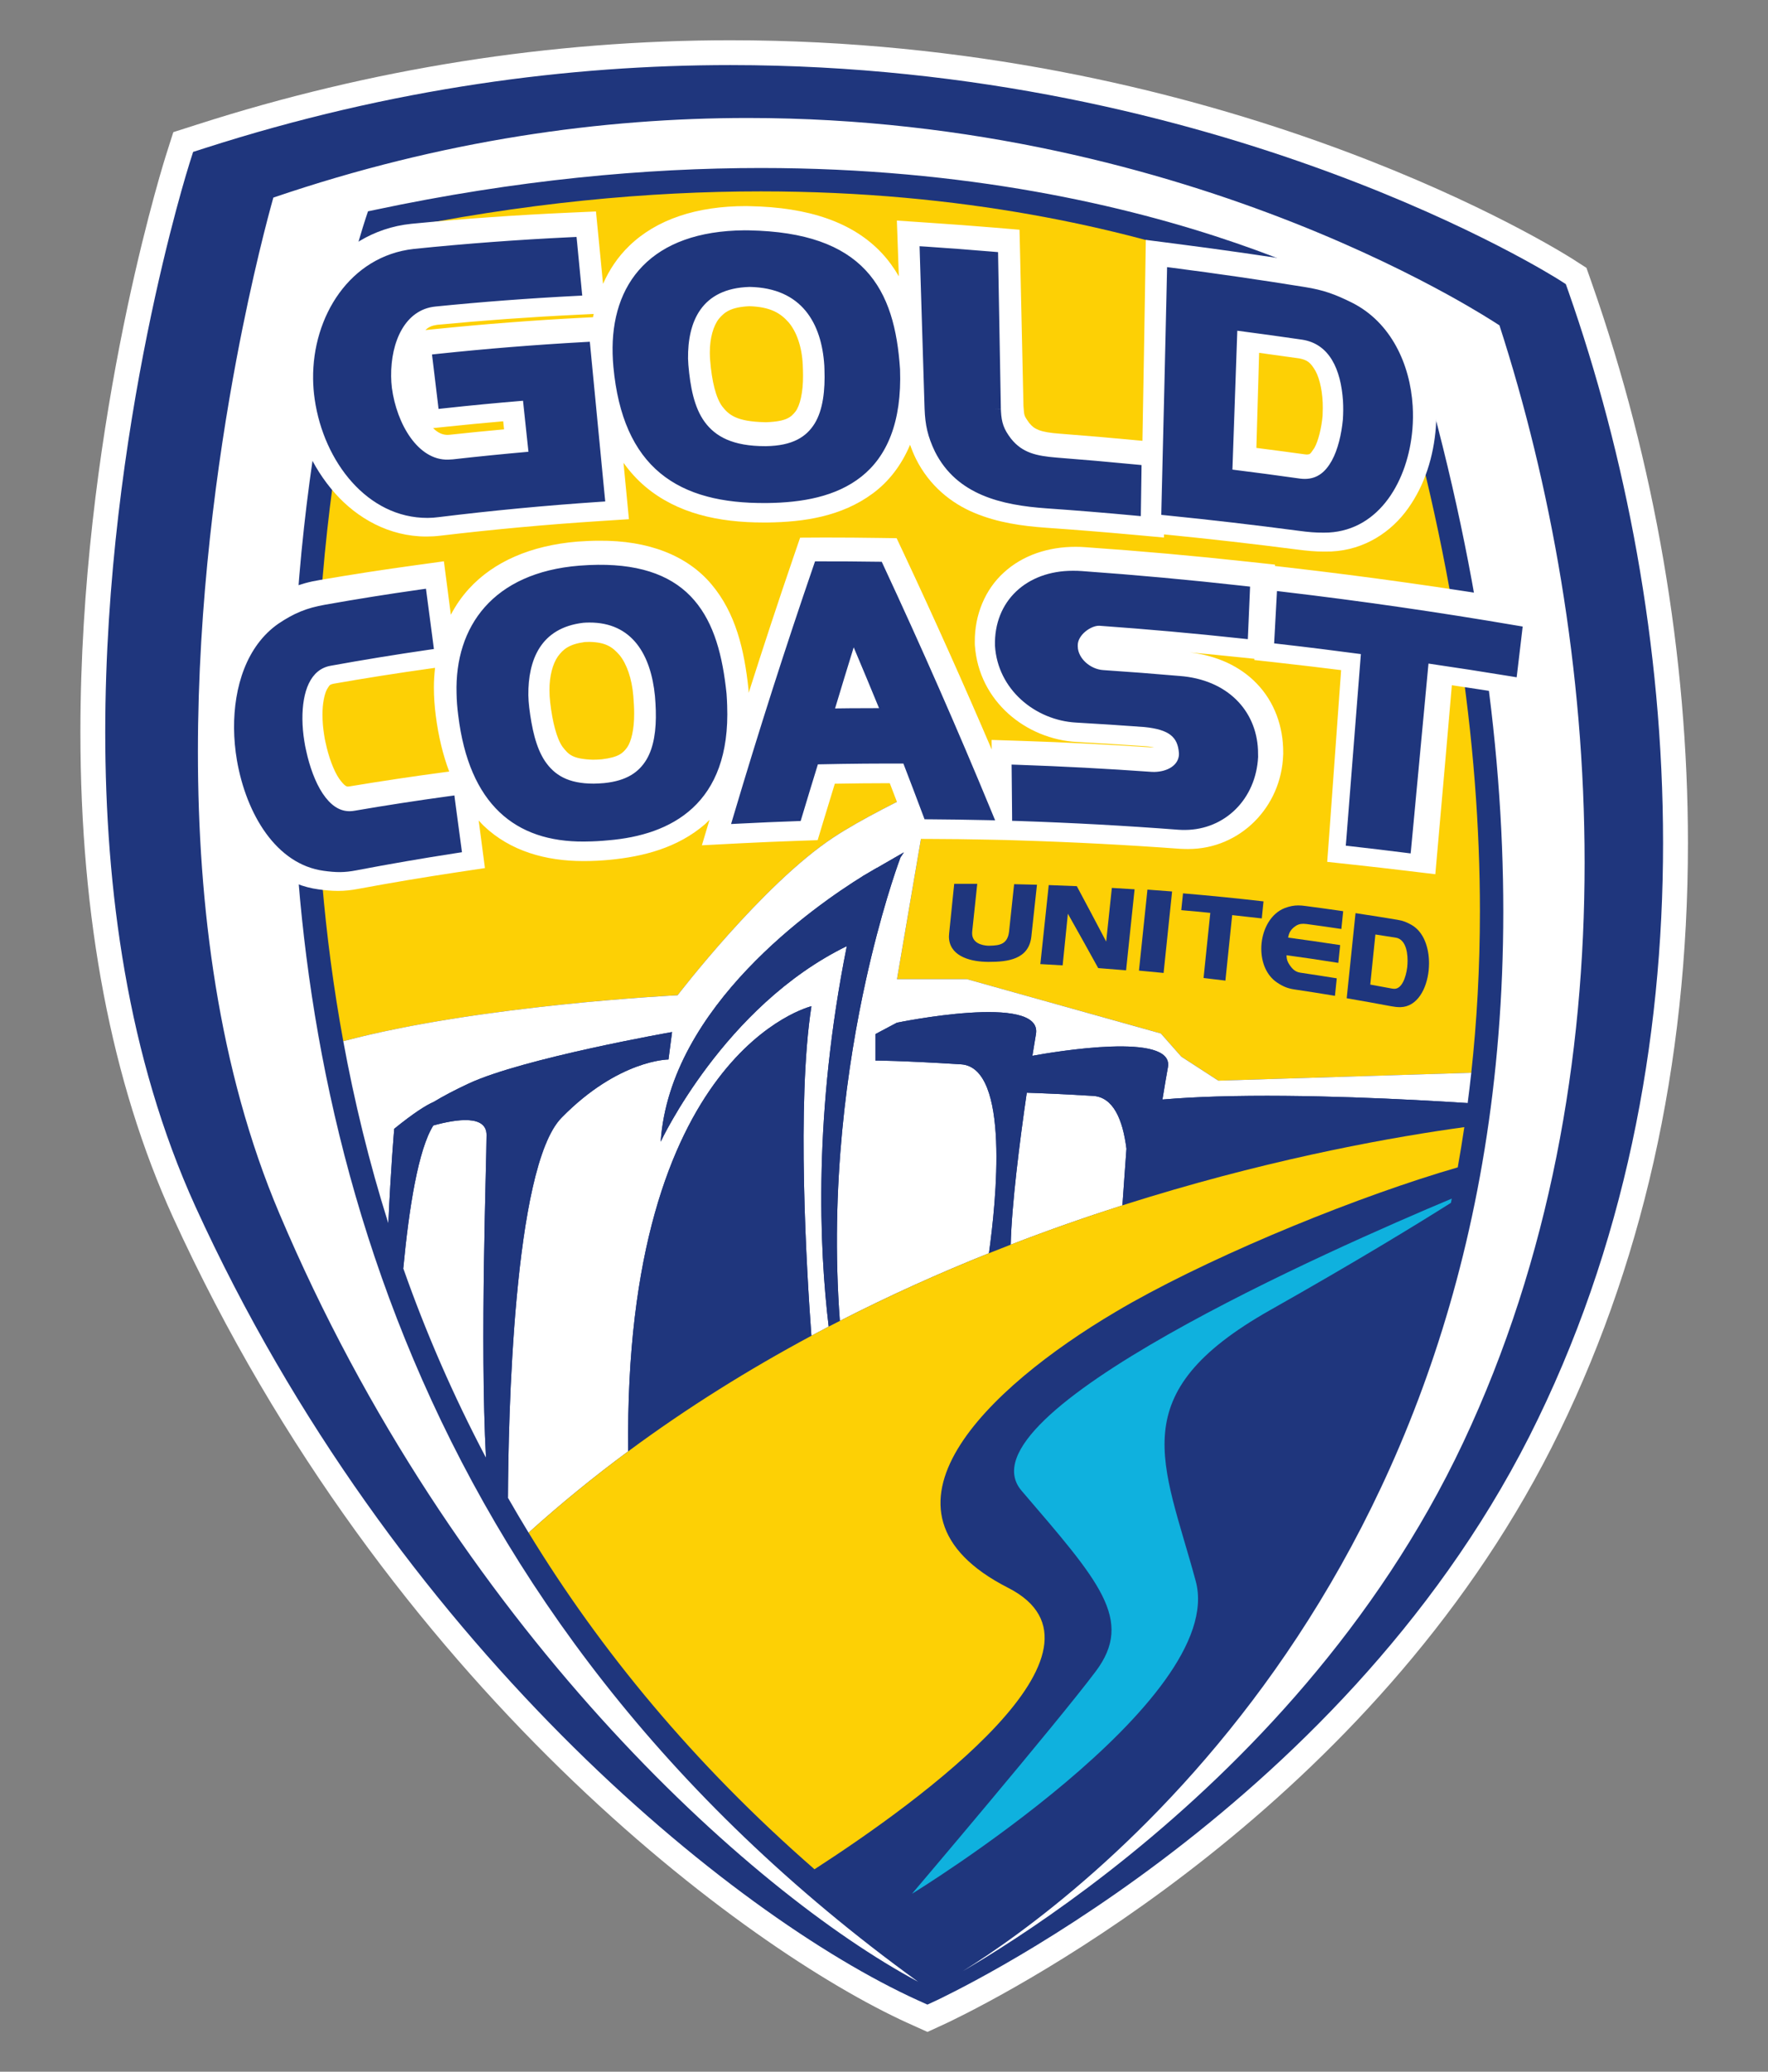 <?xml version="1.0" encoding="UTF-8" standalone="no"?>
<!-- Created with Inkscape (http://www.inkscape.org/) -->
<svg
   xmlns:dc="http://purl.org/dc/elements/1.1/"
   xmlns:cc="http://creativecommons.org/ns#"
   xmlns:rdf="http://www.w3.org/1999/02/22-rdf-syntax-ns#"
   xmlns:svg="http://www.w3.org/2000/svg"
   xmlns="http://www.w3.org/2000/svg"
   xmlns:sodipodi="http://sodipodi.sourceforge.net/DTD/sodipodi-0.dtd"
   xmlns:inkscape="http://www.inkscape.org/namespaces/inkscape"
   width="292.123"
   height="342.322" viewBox="0 0 440.0 515.61"
   id="svg2"
   sodipodi:version="0.32"
   inkscape:version="0.46"
   version="1.0"
   sodipodi:docname="gold-coast-united.svg"
   inkscape:output_extension="org.inkscape.output.svg.inkscape">
  <rect x="0" y="0" width="440.0" height="515.61" fill="#808080" stroke="none"/>
  <defs
     id="defs4">
    <inkscape:perspective
       sodipodi:type="inkscape:persp3d"
       inkscape:vp_x="0 : 526.18109 : 1"
       inkscape:vp_y="0 : 1000 : 0"
       inkscape:vp_z="744.09448 : 526.18109 : 1"
       inkscape:persp3d-origin="372.04724 : 350.78739 : 1"
       id="perspective10" />
    <clipPath
       id="clipPath2517"
       clipPathUnits="userSpaceOnUse">
      <path
         id="path2519"
         d="M 4770.6,2.082 L 4770.6,7014.58 L 179.395,7014.58 L 179.395,2.082 L 4770.6,2.082 z" />
    </clipPath>
    <clipPath
       id="clipPath2463"
       clipPathUnits="userSpaceOnUse">
      <path
         id="path2465"
         d="M 4646.02,1987.32 L 4646.02,5562.52 L 216.316,5562.52 L 216.316,1987.32 L 4646.02,1987.32 z" />
    </clipPath>
    <inkscape:perspective
       id="perspective2453"
       inkscape:persp3d-origin="372.04724 : 350.78739 : 1"
       inkscape:vp_z="744.09448 : 526.18109 : 1"
       inkscape:vp_y="0 : 1000 : 0"
       inkscape:vp_x="0 : 526.18109 : 1"
       sodipodi:type="inkscape:persp3d" />
  </defs>
  <sodipodi:namedview
     id="base"
     pagecolor="#ffffff"
     bordercolor="#666666"
     borderopacity="1.0"
     gridtolerance="10000"
     guidetolerance="10"
     objecttolerance="10"
     inkscape:pageopacity="0.0"
     inkscape:pageshadow="2"
     inkscape:zoom="0.35"
     inkscape:cx="33.571429"
     inkscape:cy="520"
     inkscape:document-units="px"
     inkscape:current-layer="layer1"
     showgrid="false"
     inkscape:window-width="1680"
     inkscape:window-height="970"
     inkscape:window-x="-6"
     inkscape:window-y="-6" />
  <g
     inkscape:label="Layer 1"
     inkscape:groupmode="layer"
     id="layer1"
     transform="translate(-86.149,-308.982)">
    <g
       id="g2657"
       transform="matrix(0.746,0,0,0.746,41.892,214.464)">
      <path
         d="M 368.737,804.59 L 365.288,803.033 L 362.029,801.562 C 308.623,777.233 188.705,689.775 117.019,532.757 C 96.545,487.769 86.159,433.339 86.149,370.978 C 86.177,273.019 111.664,188.256 114.565,178.907 L 115.844,174.871 L 117.148,170.788 L 121.219,169.485 L 125.054,168.261 C 183.131,149.593 243.014,140.128 303.019,140.128 C 462.514,140.171 571.768,205.488 583.705,212.935 L 586.171,214.523 L 588.569,216.061 L 589.516,218.746 L 590.405,221.284 C 611.353,281.017 622.417,345.558 622.429,407.939 C 622.429,482.108 607.105,550.003 576.887,609.734 C 516.532,728.627 399.032,790.079 376.093,801.191 L 375.722,801.362 L 372.178,803.009"
         style="fill:#ffffff;fill-opacity:1;fill-rule:nonzero;stroke:none"
         id="path2467" />
      <path
         d="M 582.589,224.036 L 581.692,221.491 L 579.427,220.043 C 578.705,219.612 467.314,148.459 303.013,148.411 C 249.437,148.411 190.246,156.009 127.58,176.15 L 123.751,177.38 L 122.533,181.221 C 122.413,181.652 94.468,269.213 94.436,370.971 C 94.45,423.226 101.8,479.285 124.558,529.316 C 190.808,674.422 303.2,765.654 365.459,794.006 L 368.713,795.477 L 371.948,793.981 C 372.578,793.552 505.141,732.747 569.483,605.989 C 601.463,542.773 614.128,474.13 614.128,407.943 C 614.122,341.741 601.477,277.938 582.589,224.036"
         style="fill:#1f367d;fill-opacity:1;fill-rule:nonzero;stroke:none"
         id="path2469" />
      <path
         d="M 337.367,406.084 C 346.597,399.993 360.751,393.032 368.524,389.356 C 369.554,387.179 370.106,385.762 370.106,385.762 L 369.578,388.858 C 372.359,387.55 374.123,386.755 374.123,386.755 L 366.919,404.437 L 358.564,453.358 L 381.866,453.358 L 446.591,471.486 L 453.413,479.213 L 465.769,487.229 L 550.148,484.606 C 552.002,467.519 553.027,449.62 553.033,430.83 C 553.033,374.813 544.144,311.077 522.428,238.917 C 520.538,237.772 516.38,235.336 509.909,232.094 C 500.759,227.501 487.109,221.352 469.222,215.201 C 433.442,202.883 380.746,190.546 313.168,190.546 C 275.891,190.546 234.089,194.31 188.101,203.901 C 186.379,209.415 181.586,225.544 176.776,249.708 C 170.746,279.901 164.723,322.479 164.723,371.825 C 164.735,403.619 167.263,438.191 173.849,474.074 C 219.098,461.993 285.38,458.738 285.38,458.738 C 285.38,458.738 313.75,421.68 337.367,406.084"
         style="fill:#fdd005;fill-opacity:1;fill-rule:nonzero;stroke:none"
         id="path2471" />
      <path
         d="M 398.165,421.692 L 397.645,421.687 L 397.585,422.213 C 397.039,427.328 396.493,432.43 395.948,437.531 C 395.434,441.767 392.737,442.13 389.561,442.204 L 388.987,442.216 C 386.794,442.106 383.599,441.281 383.63,438.01 L 383.666,437.368 C 384.206,432.314 384.739,427.255 385.273,422.195 L 385.345,421.565 L 384.709,421.565 C 383.497,421.547 382.297,421.559 381.103,421.559 C 380.122,421.559 379.141,421.559 378.164,421.565 L 377.65,421.565 L 377.602,422.069 C 377.05,427.425 376.505,432.769 375.959,438.095 L 375.892,439.156 C 375.941,445.348 382.297,447.389 388.048,447.578 L 388.901,447.602 L 389.222,447.602 C 395.384,447.602 402.535,446.851 403.388,439.161 C 404.002,433.611 404.6,428.048 405.194,422.48 L 405.262,421.856 L 404.636,421.85 C 402.485,421.79 400.328,421.735 398.165,421.692"
         style="fill:#1f367d;fill-opacity:1;fill-rule:nonzero;stroke:none"
         id="path2473" />
      <path
         d="M 430.789,422.959 L 430.243,422.928 L 430.183,423.474 C 429.571,429.266 428.965,435.047 428.353,440.828 C 425.135,434.69 421.918,428.624 418.706,422.625 L 418.549,422.341 L 418.228,422.329 C 415.393,422.202 412.562,422.099 409.721,422.002 L 409.181,421.983 L 409.133,422.516 C 408.236,430.945 407.339,439.355 406.454,447.741 L 406.37,448.34 L 406.994,448.372 C 409.09,448.487 411.181,448.601 413.284,448.735 L 413.828,448.764 L 413.884,448.219 C 414.452,442.67 415.01,437.114 415.574,431.538 C 418.894,437.421 422.221,443.38 425.542,449.408 L 425.693,449.668 L 425.996,449.704 C 428.813,449.911 431.618,450.134 434.431,450.371 L 434.987,450.425 L 435.049,449.861 C 435.956,441.252 436.873,432.629 437.768,423.983 L 437.83,423.383 L 437.236,423.353 C 435.085,423.214 432.94,423.08 430.789,422.959"
         style="fill:#1f367d;fill-opacity:1;fill-rule:nonzero;stroke:none"
         id="path2475" />
      <path
         d="M 442.676,423.534 L 442.114,423.493 L 442.058,424.05 C 441.155,432.702 440.248,441.33 439.351,449.935 L 439.283,450.51 L 439.871,450.57 C 442.222,450.782 444.574,451.001 446.93,451.238 L 447.506,451.298 L 447.566,450.722 C 448.463,442.07 449.372,433.392 450.281,424.704 L 450.329,424.111 L 449.753,424.068 C 447.391,423.893 445.04,423.71 442.676,423.534"
         style="fill:#1f367d;fill-opacity:1;fill-rule:nonzero;stroke:none"
         id="path2477" />
      <path
         d="M 480.316,432.527 C 480.475,431.012 480.638,429.497 480.782,427.982 L 480.838,427.412 L 480.28,427.358 C 471.7,426.37 463.12,425.516 454.546,424.788 L 453.983,424.74 L 453.929,425.305 C 453.772,426.788 453.62,428.273 453.463,429.757 L 453.401,430.339 L 453.983,430.4 C 457.019,430.654 460.055,430.95 463.084,431.253 C 462.364,438.318 461.63,445.377 460.897,452.418 L 460.843,452.976 L 461.411,453.048 C 463.454,453.291 465.502,453.533 467.551,453.782 L 468.137,453.856 L 468.185,453.274 C 468.931,446.197 469.652,439.106 470.386,431.999 C 473.482,432.326 476.578,432.678 479.68,433.036 L 480.268,433.101"
         style="fill:#1f367d;fill-opacity:1;fill-rule:nonzero;stroke:none"
         id="path2479" />
      <path
         d="M 494.902,428.963 C 493.991,428.831 493.186,428.764 492.422,428.764 C 490.945,428.764 489.587,429.036 487.951,429.637 C 483.358,431.43 480.716,436.351 480.19,441.366 C 480.122,441.985 480.098,442.608 480.098,443.24 C 480.098,447.674 481.747,452.074 485.381,454.51 C 487.369,455.824 488.872,456.461 491.216,456.806 C 495.502,457.442 499.784,458.12 504.074,458.829 L 504.668,458.932 L 504.734,458.327 C 504.892,456.757 505.057,455.188 505.22,453.625 L 505.268,453.086 L 504.734,453 C 500.875,452.377 497.009,451.776 493.144,451.207 C 491.539,450.959 490.574,450.128 489.605,448.711 C 488.83,447.608 488.533,446.723 488.521,445.553 L 488.527,445.384 C 494.095,446.141 499.645,446.96 505.195,447.844 L 505.801,447.929 L 505.862,447.323 C 506.026,445.742 506.189,444.147 506.353,442.548 L 506.401,441.997 L 505.874,441.918 C 500.269,441.063 494.665,440.258 489.059,439.507 C 489.296,437.998 489.799,437.07 490.945,436.084 C 491.992,435.216 492.895,434.896 494.119,434.889 L 495.179,434.969 C 498.857,435.471 502.535,435.986 506.213,436.538 L 506.813,436.622 L 506.867,436.029 C 507.032,434.435 507.196,432.836 507.364,431.248 L 507.407,430.691 L 506.867,430.611 C 502.886,430.041 498.881,429.479 494.902,428.963"
         style="fill:#1f367d;fill-opacity:1;fill-rule:nonzero;stroke:none"
         id="path2481" />
      <path
         d="M 518.162,438.464 C 520.417,438.805 522.676,439.161 524.918,439.512 C 527.759,439.937 528.899,443.264 528.899,447.154 C 528.899,447.893 528.857,448.651 528.784,449.382 C 528.335,452.933 526.924,456.697 524.398,456.581 L 523.778,456.521 C 521.336,456.067 518.896,455.612 516.448,455.175 C 517.018,449.608 517.592,444.046 518.162,438.464 M 530.335,435.338 C 528.65,434.381 527.494,433.877 525.53,433.562 C 521.065,432.812 516.599,432.103 512.134,431.435 L 511.54,431.345 L 511.472,431.939 C 510.527,441.051 509.576,450.128 508.643,459.204 L 508.589,459.733 L 509.116,459.829 C 513.836,460.634 518.551,461.489 523.27,462.374 C 524.531,462.598 525.287,462.707 526.553,462.707 C 532.117,462.555 535.291,456.654 535.934,450.431 C 536,449.637 536.05,448.844 536.05,448.057 C 536.05,442.899 534.34,437.7 530.335,435.338"
         style="fill:#1f367d;fill-opacity:1;fill-rule:nonzero;stroke:none"
         id="path2483" />
      <path
         d="M 423.965,492.312 C 413.671,491.7 406.466,491.397 401.863,491.252 C 399.481,507.625 396.815,528.746 396.506,541.949 C 409.229,537.035 421.706,532.679 433.763,528.832 L 435.115,509.939 C 433.885,500.177 430.723,492.713 423.965,492.312"
         style="fill:#ffffff;fill-opacity:1;fill-rule:nonzero;stroke:none"
         id="path2485" />
      <path
         d="M 465.769,487.229 L 453.413,479.213 L 446.591,471.486 L 381.866,453.358 L 358.564,453.358 L 366.919,404.437 L 374.117,386.755 C 374.117,386.755 372.359,387.55 369.578,388.858 L 368.524,389.356 C 360.745,393.027 346.591,399.989 337.367,406.084 C 313.744,421.68 285.374,458.738 285.374,458.738 C 285.374,458.738 219.098,461.993 173.849,474.068 C 177.509,494.009 182.416,514.337 188.882,534.842 C 189.664,516.719 190.844,503.281 190.844,503.281 C 197.303,498.05 201.406,495.433 204.041,494.294 C 207.041,492.476 210.841,490.447 215.687,488.186 C 233.882,479.716 283.532,471.008 283.532,471.008 L 282.338,480.164 C 282.338,480.164 265.682,480.164 246.626,499.631 C 230.497,516.131 228.884,600.911 228.769,626.36 C 230.993,630.261 233.296,634.153 235.664,638.036 C 246.413,628.323 257.531,619.295 268.894,610.89 C 267.367,477.335 330.019,462.398 330.019,462.398 C 325.025,494.597 328.418,550.772 330.013,572.342 C 331.933,571.306 333.854,570.281 335.78,569.282 C 332.612,542.973 330.673,498.075 341.822,442.348 C 300.794,462.368 279.733,507.606 279.733,507.606 C 282.787,462.356 331.508,428.692 347.105,419.027 L 347.111,418.995 L 347.747,418.632 C 350.341,417.046 351.886,416.19 351.886,416.19 L 351.862,416.258 L 360.854,411.065 L 359.726,412.774 C 359.726,412.774 354.964,425.267 349.948,446.075 C 349.39,448.401 348.826,450.825 348.268,453.358 C 341.992,481.671 336.137,522.341 339.506,567.374 C 356.218,558.824 372.899,551.342 389.234,544.803 C 391.604,527.855 396.343,482.8 379.922,481.781 C 359.696,480.515 351.371,480.515 351.371,480.515 L 351.371,471.688 L 358.502,467.9 C 358.502,467.9 407.303,457.799 404.927,471.688 C 404.606,473.553 404.194,476.043 403.735,478.934 C 411.199,477.57 451.111,470.827 448.948,482.752 C 448.487,485.301 447.845,489.059 447.118,493.524 C 452.723,493.04 458.806,492.713 465.187,492.518 C 494.362,491.628 529.286,493.433 548.942,494.707 C 549.379,491.373 549.779,488.005 550.148,484.606"
         style="fill:#ffffff;fill-opacity:1;fill-rule:nonzero;stroke:none"
         id="path2487" />
      <path
         d="M 221.644,505.358 C 221.644,498.656 211.937,499.954 203.89,502.176 C 198.874,510.096 195.77,529.655 193.862,549.843 C 201.254,570.887 210.391,592.028 221.443,613.011 C 219.395,574.778 221.644,514.452 221.644,505.358"
         style="fill:#ffffff;fill-opacity:1;fill-rule:nonzero;stroke:none"
         id="path2489" />
      <path
         d="M 351.862,416.258 L 347.747,418.632 L 347.117,418.995 L 347.105,419.027 C 331.514,428.692 282.787,462.356 279.733,507.606 C 279.733,507.606 300.794,462.368 341.822,442.348 C 330.673,498.075 332.612,542.973 335.78,569.282 C 337.022,568.634 338.264,568.01 339.506,567.374 C 336.145,522.341 341.998,481.679 348.268,453.358 C 348.826,450.825 349.39,448.401 349.952,446.075 C 354.964,425.267 359.726,412.779 359.726,412.779 L 360.854,411.065"
         style="fill:#1f367d;fill-opacity:1;fill-rule:nonzero;stroke:none"
         id="path2491" />
      <path
         d="M 330.019,462.404 C 330.019,462.404 267.367,477.335 268.894,610.896 C 288.749,596.21 309.338,583.436 330.013,572.342 C 328.424,550.778 325.031,494.603 330.019,462.404"
         style="fill:#1f367d;fill-opacity:1;fill-rule:nonzero;stroke:none"
         id="path2493" />
      <path
         d="M 436.853,561.272 C 434.981,562.321 433.091,563.423 431.201,564.543 C 389.186,589.442 345.221,630.746 395.633,656.424 C 435.902,676.953 366.01,727.694 331.042,750.331 C 343.216,760.958 356.152,771.362 370.075,781.439 C 371.39,780.699 373.31,779.579 375.784,778.052 C 380.813,774.948 388.024,770.212 396.688,763.703 C 397.27,763.273 397.894,762.782 398.48,762.333 C 399.814,761.328 401.171,760.292 402.541,759.226 L 402.619,759.165 C 404.534,757.674 406.474,756.135 408.448,754.524 C 414.775,749.47 421.397,743.63 428.552,736.74 C 436.048,729.632 443.852,721.672 451.747,712.764 C 454.613,709.535 457.486,706.19 460.358,702.712 C 493.864,662.182 527.372,605.001 543.356,527.989 C 531.607,535.406 511.648,547.615 482.951,563.83 C 433.484,591.798 447.469,614.387 458.218,654.189 C 468.967,693.98 363.568,758.505 363.568,758.505 C 363.568,758.505 411.968,701.505 424.876,684.298 C 437.786,667.096 425.947,654.189 400.141,624.063 C 378.28,598.572 504.407,543.028 543.641,526.577 C 543.986,524.862 544.331,523.142 544.666,521.408 C 545.003,519.669 545.314,517.919 545.635,516.155 C 513.418,525.486 467.677,543.986 436.853,561.272"
         style="fill:#1f367d;fill-opacity:1;fill-rule:nonzero;stroke:none"
         id="path2495" />
      <path
         d="M 465.187,492.518 C 458.806,492.713 452.723,493.04 447.124,493.524 C 447.851,489.059 448.493,485.301 448.954,482.752 C 451.117,470.827 411.205,477.57 403.735,478.934 C 404.194,476.038 404.606,473.548 404.927,471.688 C 407.303,457.799 358.502,467.9 358.502,467.9 L 351.371,471.688 L 351.371,480.515 C 351.371,480.515 359.696,480.515 379.928,481.775 C 396.343,482.8 391.61,527.855 389.24,544.803 C 391.67,543.833 394.088,542.882 396.5,541.943 C 396.809,528.746 399.475,507.625 401.863,491.252 C 406.466,491.392 413.665,491.695 423.965,492.312 C 430.723,492.707 433.885,500.177 435.109,509.933 L 433.763,528.832 C 434.381,528.63 435.005,528.431 435.623,528.237 C 437.926,527.504 440.21,526.801 442.483,526.111 C 487.169,512.501 525.269,505.837 547.822,502.735 C 548.216,500.079 548.591,497.402 548.942,494.707 C 529.294,493.433 494.362,491.628 465.187,492.518"
         style="fill:#1f367d;fill-opacity:1;fill-rule:nonzero;stroke:none"
         id="path2497" />
      <path
         d="M 215.693,488.186 C 210.847,490.447 207.047,492.476 204.047,494.294 C 201.412,495.433 197.309,498.05 190.844,503.281 C 190.844,503.281 189.664,516.713 188.882,534.836 C 190.457,539.834 192.104,544.833 193.862,549.843 C 195.77,529.655 198.874,510.096 203.89,502.176 C 211.937,499.954 221.644,498.656 221.644,505.358 C 221.644,514.447 219.395,574.772 221.45,613.005 C 223.795,617.471 226.237,621.918 228.775,626.36 C 228.89,600.911 230.497,516.131 246.632,499.631 C 265.682,480.164 282.338,480.164 282.338,480.164 L 283.532,471.008 C 283.532,471.008 233.89,479.716 215.693,488.186"
         style="fill:#1f367d;fill-opacity:1;fill-rule:nonzero;stroke:none"
         id="path2499" />
      <path
         d="M 400.147,624.058 C 425.947,654.183 437.78,667.09 424.876,684.292 C 411.976,701.505 363.568,758.498 363.568,758.498 C 363.568,758.498 468.974,693.974 458.225,654.183 C 447.469,614.381 433.49,591.793 482.959,563.83 C 511.655,547.615 531.614,535.406 543.362,527.989 L 543.641,526.577 C 504.401,543.028 378.286,598.572 400.147,624.058"
         style="fill:#0fb1de;fill-opacity:1;fill-rule:nonzero;stroke:none"
         id="path2501" />
      <path
         d="M 331.042,750.324 L 331.46,750.058 C 366.428,727.415 435.902,676.947 395.633,656.424 C 345.221,630.746 389.192,589.442 431.207,564.538 C 433.091,563.423 434.981,562.321 436.853,561.266 C 467.683,543.986 513.418,525.481 545.635,516.155 C 546.422,511.743 547.15,507.272 547.828,502.735 C 525.269,505.837 487.175,512.501 442.483,526.111 C 440.21,526.801 437.926,527.504 435.623,528.237 C 435.005,528.437 434.381,528.63 433.763,528.832 C 421.706,532.673 409.229,537.035 396.506,541.943 C 394.088,542.882 391.67,543.833 389.24,544.803 C 372.905,551.342 356.218,558.824 339.512,567.374 C 338.272,568.01 337.028,568.634 335.78,569.282 C 333.86,570.281 331.939,571.306 330.019,572.336 C 309.338,583.436 288.749,596.202 268.9,610.89 C 257.539,619.295 246.419,628.323 235.67,638.036 C 259.441,677.021 290.591,715.029 331.042,750.324"
         style="fill:#fdd005;fill-opacity:1;fill-rule:nonzero;stroke:none"
         id="path2503" />
      <path
         d="M 559.552,235.251 C 557.293,233.773 551.542,230.107 542.527,225.132 C 530.65,218.589 513.212,209.833 491.089,201.077 C 446.821,183.572 383.788,166.062 308.804,166.062 C 260.435,166.062 207.077,173.338 150.514,192.625 C 148.837,198.605 143.534,218.231 138.214,246.527 C 131.78,280.755 125.351,327.503 125.351,377.485 C 125.345,428.793 132.137,483.478 152.497,531.491 C 210.634,668.884 309.344,757.718 365.627,787.862 C 194.995,664.4 156.859,496.391 156.925,371.831 C 156.931,271.866 181.301,199.575 181.387,199.308 L 182.089,197.205 L 184.27,196.745 C 231.671,186.681 274.765,182.749 313.168,182.749 C 450.239,182.749 527.438,232.827 527.863,233.112 L 529.057,233.882 L 529.475,235.245 C 551.693,308.635 560.831,373.613 560.831,430.83 C 560.8,657.292 417.823,761.117 380.443,784.354 C 382.715,783.026 385.273,781.493 388.096,779.766 C 400.36,772.197 417.356,760.818 436.151,745.586 C 473.779,715.127 518.581,669.294 547.459,607.946 C 576.391,546.5 587.971,479.485 587.957,414.56 C 587.971,350.175 576.572,287.864 559.552,235.251"
         style="fill:#ffffff;fill-opacity:1;fill-rule:nonzero;stroke:none"
         id="path2505" />
      <path
         d="M 257.381,231.44 L 257.156,232.53 L 253.654,232.706 C 237.277,233.555 220.928,234.815 204.635,236.475 L 201.242,236.821 C 202.303,235.778 203.429,235.312 205.163,235.069 C 220.577,233.591 236.095,232.47 251.642,231.725 L 257.381,231.44 z M 309.368,228.859 C 316.367,229.089 319.717,231.18 322.414,234.245 C 325.085,237.39 326.843,242.437 327.128,248.357 C 327.182,249.587 327.226,250.787 327.226,251.908 C 327.274,257.682 326.17,262.05 324.704,263.996 C 323.255,265.79 321.82,267.305 315.046,267.558 L 314.531,267.558 C 305.048,267.353 302.497,265.111 300.322,262.367 C 298.129,259.469 296.783,253.799 296.239,246.952 C 296.159,246.115 296.129,245.219 296.129,244.316 C 296.105,239.511 297.311,235.39 299.14,233.064 C 301.013,230.822 303.182,229.138 309.368,228.859 M 208.253,269.062 C 214.555,268.396 220.868,267.796 227.188,267.25 C 227.285,268.147 227.381,269.043 227.479,269.94 C 221.443,270.479 215.414,271.091 209.404,271.739 L 208.628,271.788 C 207.029,271.771 205.526,271.219 203.806,269.528 L 208.253,269.062 z M 494.695,278.289 C 489.296,277.538 483.878,276.822 478.456,276.132 C 478.771,265.553 479.08,254.974 479.377,244.413 C 483.842,245.013 488.309,245.631 492.787,246.273 C 495.536,246.824 496.549,247.679 498.191,250.472 C 499.688,253.229 500.651,257.918 500.614,262.827 C 500.614,263.693 500.59,264.546 500.548,265.396 C 500.173,269.577 499.088,273.884 497.809,276.144 C 496.198,278.545 496.367,278.168 495.338,278.339 L 494.695,278.289 M 166.093,258.392 L 156.829,259.73 C 158.549,271.534 163.414,282.598 170.989,291.147 C 178.472,299.636 189.19,305.695 201.527,305.695 L 201.605,305.695 C 203.138,305.695 204.707,305.604 206.29,305.411 C 223.976,303.314 241.717,301.678 259.495,300.539 L 269.135,299.909 L 268.214,290.298 C 267.923,287.233 267.62,284.161 267.325,281.094 C 269.45,284.07 271.88,286.76 274.649,289.087 C 285.205,297.964 298.946,301.029 314.119,301.017 L 314.894,301.024 L 315.373,301.017 C 327.419,300.866 340.01,299.055 350.444,291.353 C 355.831,287.396 360.071,281.888 362.932,275.084 C 363.49,276.678 364.132,278.26 364.925,279.853 C 369.391,288.772 376.685,294.606 384.4,297.812 C 392.137,301.06 400.304,302.193 408.284,302.762 C 418.022,303.442 427.771,304.229 437.515,305.114 L 447.622,306.035 L 447.626,304.986 L 448.505,305.07 C 463.054,306.507 477.62,308.174 492.187,310.052 C 495.313,310.447 497.882,310.712 500.924,310.712 L 501.062,310.712 C 501.809,310.712 502.615,310.706 503.5,310.682 C 514.576,310.161 523.537,304.12 529.045,296.341 C 534.649,288.53 537.581,278.999 538.339,269.231 C 538.43,267.748 538.502,266.281 538.502,264.772 C 538.502,247.854 531.419,229.138 513.866,220.237 C 508.067,217.334 502.874,215.408 495.907,214.383 C 481.256,212.051 466.604,209.948 451.972,208.07 L 441.574,206.73 L 441.41,217.207 C 441.119,236.015 440.78,254.889 440.447,273.764 L 439.381,273.666 C 430.528,272.819 421.682,272.055 412.835,271.382 C 409.709,271.157 407.443,270.776 406.007,270.226 C 404.558,269.644 403.801,269.171 402.625,267.753 C 400.916,265.256 401.02,265.603 400.753,262.112 C 400.402,245.328 400.027,228.538 399.644,211.766 L 399.439,203.344 L 391.058,202.64 C 383.654,202.029 376.256,201.477 368.858,200.986 L 358.52,200.284 L 358.891,210.645 C 358.987,213.39 359.078,216.135 359.176,218.879 C 357.587,216.122 355.709,213.505 353.449,211.087 C 343.87,200.884 329.182,195.842 309.344,195.479 L 308.326,195.455 C 291.724,195.431 278.321,199.914 269.221,208.748 C 265.403,212.432 262.562,216.746 260.501,221.412 C 260.005,216.298 259.508,211.196 259.01,206.088 L 258.145,197.248 L 249.28,197.648 C 231.653,198.429 214.069,199.666 196.54,201.368 C 183.773,202.665 173.273,209.554 166.529,218.77 C 159.725,228.016 156.241,239.535 156.223,251.338 C 156.223,254.132 156.428,256.925 156.829,259.718"
         style="fill:#ffffff;fill-opacity:1;fill-rule:nonzero;stroke:none"
         id="path2507" />
      <path
         d="M 207.448,384.338 C 196.952,385.738 186.452,387.307 175.969,389.053 L 175.388,389.113 C 175.115,389.113 174.358,389.173 172.4,386.38 C 170.626,383.738 168.935,379.151 167.984,374.618 L 167.959,374.504 L 167.923,374.365 C 167.729,373.565 167.614,372.88 167.432,371.697 C 167.087,369.522 166.9,367.281 166.9,365.19 C 166.868,361.464 167.572,358.229 168.407,356.66 C 169.39,355.041 169.364,355.151 170.498,354.822 C 181.192,352.945 191.941,351.254 202.709,349.747 L 204.46,349.503 C 204.223,351.685 204.065,353.877 204.073,356.096 C 204.073,359.18 204.296,362.282 204.697,365.421 C 205.586,372.329 207.083,378.545 209.18,384.107 L 207.448,384.338 z M 255.98,340.846 C 261.313,340.971 263.627,342.481 266.039,345.293 C 268.366,348.14 270.128,353.066 270.602,358.883 C 270.772,360.913 270.881,362.888 270.881,364.724 C 270.911,370.038 269.923,374.055 268.553,376.037 C 267.142,377.933 265.816,379.315 260.15,380.012 C 259.028,380.108 257.987,380.156 257.065,380.156 C 250.291,379.89 249.025,378.471 246.965,375.824 C 245.02,373.031 243.608,367.475 242.869,361.016 C 242.717,359.695 242.633,358.319 242.633,356.95 C 242.609,352.272 243.7,348.182 245.438,345.704 C 247.225,343.276 249.182,341.62 254.399,340.894 C 254.909,340.856 255.43,340.846 255.98,340.846 M 567.787,327.096 C 541.636,322.757 515.453,319.068 489.254,316.05 L 484.643,315.524 L 484.661,315.07 L 475.996,314.13 C 457.825,312.143 439.648,310.519 421.477,309.259 C 420.415,309.167 419.282,309.131 418.198,309.131 C 409.073,309.107 400.535,311.924 394.258,317.663 C 387.956,323.353 384.46,331.823 384.521,340.814 L 384.527,341.675 L 384.533,341.868 L 384.545,341.996 C 385.865,360.791 401.729,373.316 418.549,374.237 C 426.172,374.649 433.775,375.122 441.374,375.666 C 442.64,375.74 443.633,375.909 444.391,376.103 C 429.625,375.104 414.775,374.353 399.911,373.868 L 390.131,373.551 L 390.167,376.763 C 380.843,354.962 371.105,333.228 360.938,311.555 L 358.442,306.252 L 352.607,306.168 C 346.736,306.077 340.876,306.035 335.035,306.035 C 334.339,306.035 333.629,306.035 332.896,306.041 L 326.249,306.077 L 324.092,312.366 C 318.905,327.478 313.931,342.65 309.083,357.865 L 309.047,356.896 L 309.041,356.786 L 309.023,356.611 C 307.63,343.481 304.787,331.289 296.692,321.662 C 288.544,311.96 275.54,306.968 259.265,307.096 C 256.921,307.096 254.509,307.197 252.019,307.38 C 236.434,308.664 224.012,314.087 215.773,323.122 C 213.337,325.776 211.361,328.695 209.725,331.786 C 209.362,328.962 208.999,326.139 208.628,323.309 L 207.41,313.961 L 198.073,315.251 C 187.403,316.704 176.752,318.353 166.111,320.183 C 159.215,321.286 153.392,323.692 147.758,327.485 C 134.167,336.966 129.538,352.974 129.496,368.117 C 129.496,372.207 129.853,376.308 130.525,380.327 C 132.227,390.354 135.791,399.945 141.457,407.836 C 147.049,415.644 155.258,422.043 165.638,423.419 C 167.716,423.698 169.765,423.923 172.037,423.923 L 172.147,423.923 C 174.328,423.923 176.569,423.686 178.891,423.238 C 189.899,421.19 200.951,419.336 212.009,417.675 L 221.098,416.306 L 219.905,407.2 C 219.608,404.939 219.311,402.685 219.014,400.425 C 219.571,401.018 220.105,401.656 220.705,402.218 C 229.562,410.652 241.403,413.967 253.903,413.967 L 254.224,413.967 C 256.993,413.967 259.847,413.828 262.78,413.549 C 273.802,412.476 285.344,409.64 294.62,401.588 L 296.02,400.212 L 293.482,408.707 L 306.739,408.017 C 312.956,407.702 319.172,407.441 325.396,407.224 L 332.096,406.994 L 334.036,400.57 C 335.284,396.431 336.55,392.294 337.822,388.16 C 343.93,388.046 350.038,387.997 356.158,387.986 C 357.782,392.166 359.381,396.353 360.968,400.539 L 363.241,406.556 L 369.682,406.587 C 375.983,406.599 382.279,406.683 388.574,406.817 L 394.543,406.938 L 399.493,407.09 C 417.313,407.642 435.133,408.569 452.923,409.871 C 453.808,409.913 454.553,409.945 455.389,409.945 L 455.795,409.945 C 472.937,409.945 486.836,396.02 487.393,378.533 L 487.412,378.218 L 487.406,377.969 L 487.406,377.666 C 487.442,369.183 484.51,360.853 478.553,354.721 C 473.009,348.945 465.193,345.413 456.244,344.346 C 462.005,344.88 467.756,345.443 473.506,346.043 L 477.79,346.486 L 477.772,346.898 L 486.514,347.873 C 493.253,348.625 499.99,349.424 506.729,350.267 C 505.432,368.524 504.11,386.834 502.76,405.212 L 502.087,414.233 L 511.085,415.209 C 516.914,415.839 522.742,416.505 528.572,417.209 L 538.157,418.36 L 539.006,408.731 C 540.593,390.863 542.144,373.055 543.671,355.303 C 550.246,356.277 556.814,357.284 563.381,358.331 L 573.076,359.87 L 574.15,350.103 C 574.615,345.849 575.095,341.601 575.555,337.343 L 576.512,328.538"
         style="fill:#ffffff;fill-opacity:1;fill-rule:nonzero;stroke:none"
         id="path2509" />
      <path
         d="M 565.193,335.373 C 539.327,330.956 513.4,327.188 487.448,324.134 L 485.327,323.879 L 485.213,326.018 C 484.976,330.423 484.733,334.846 484.498,339.263 L 484.382,341.336 L 486.448,341.584 C 495.416,342.602 504.371,343.723 513.32,344.916 C 511.721,365.428 510.103,386.022 508.462,406.695 L 508.28,408.829 L 510.437,409.077 C 516.247,409.738 522.052,410.429 527.863,411.161 L 529.928,411.422 L 530.129,409.368 C 532.067,388.834 533.983,368.414 535.873,348.08 C 544.999,349.406 554.123,350.824 563.23,352.315 L 565.291,352.659 L 565.54,350.6 C 566.041,346.334 566.539,342.082 567.053,337.827 L 567.296,335.724 L 565.193,335.373 z M 420.331,317.226 C 419.258,317.141 418.216,317.117 417.209,317.123 C 401.819,317.117 390.883,327.188 391.252,342.099 C 392.137,356.75 404.698,366.997 418.3,367.766 C 425.905,368.197 433.516,368.687 441.107,369.257 C 449.426,370.099 452.197,372.606 452.608,377.819 L 452.632,378.278 C 452.578,381.986 448.826,384.144 444.434,384.235 L 443.489,384.211 C 428.644,383.156 413.792,382.363 398.936,381.853 L 396.797,381.781 L 396.821,383.913 C 396.863,388.748 396.911,393.584 396.961,398.425 L 396.973,400.539 L 399.076,400.601 C 416.882,401.189 434.684,402.164 452.462,403.522 C 453.208,403.575 453.94,403.587 454.667,403.587 L 454.711,403.587 C 467.998,403.479 478.324,393.281 479.032,379.224 C 479.032,378.358 479.026,377.612 478.99,376.854 C 478.414,363.737 468.799,353.43 452.863,352.217 C 444.361,351.473 435.866,350.829 427.366,350.255 C 423.038,349.97 418.967,346.358 418.876,342.426 L 418.87,342.159 C 418.718,338.548 423.305,335.38 426.032,335.465 L 426.323,335.483 C 442.04,336.61 457.763,338.009 473.47,339.712 L 475.603,339.935 L 475.699,337.791 C 475.894,333.356 476.087,328.914 476.275,324.485 L 476.36,322.412 L 474.317,322.183 C 456.334,320.165 438.332,318.51 420.331,317.226 M 342.913,362.991 C 341.24,363.003 339.574,363.027 337.907,363.051 C 339.949,356.236 342.028,349.45 344.125,342.662 C 346.984,349.418 349.795,356.186 352.577,362.955 C 349.348,362.948 346.13,362.967 342.913,362.991 M 354.055,315.366 L 353.479,314.118 L 352.135,314.106 C 345.638,314.009 339.155,313.967 332.666,313.979 L 331.225,313.979 L 330.751,315.366 C 321.263,342.965 312.38,370.766 304.085,398.693 L 303.218,401.612 L 306.278,401.461 C 312.502,401.134 318.724,400.866 324.953,400.655 L 326.425,400.601 L 326.855,399.188 C 328.607,393.359 330.376,387.526 332.176,381.702 C 337.337,381.587 342.494,381.515 347.657,381.466 C 352.007,381.43 356.351,381.43 360.701,381.442 C 362.908,387.161 365.083,392.888 367.228,398.613 L 367.76,400.031 L 369.257,400.037 C 375.553,400.08 381.86,400.171 388.156,400.31 L 391.301,400.376 L 390.089,397.432 C 378.764,369.965 366.737,342.614 354.055,315.366 M 274.976,380.144 C 272.462,384.308 268.414,387.185 260.902,387.949 C 259.652,388.058 258.484,388.125 257.393,388.136 C 248.789,388.149 244.268,385.217 241.166,380.678 C 238.088,376.109 236.713,369.542 235.877,362.736 C 235.712,361.367 235.616,359.986 235.58,358.598 C 235.501,346.849 239.675,336.209 253.787,334.488 L 253.787,334.483 C 254.503,334.423 255.217,334.392 255.926,334.392 C 270.263,334.337 276.479,345.171 277.825,358.95 C 277.958,360.555 278.06,362.168 278.102,363.755 C 278.285,370.14 277.484,375.957 274.976,380.144 M 290.96,326.987 C 284.32,319.219 273.977,314.984 258.799,315.13 C 256.823,315.154 254.752,315.239 252.595,315.414 C 223.703,317.735 211.022,335.786 211.634,357.962 C 211.67,360.38 211.864,362.84 212.191,365.342 C 215.815,395.123 231.284,407.635 254.152,407.453 L 254.878,407.441 C 257.254,407.423 259.72,407.289 262.259,407.042 C 283.193,405.308 303.152,395.039 301.91,362.009 C 301.867,360.761 301.807,359.471 301.709,358.156 C 300.395,345.498 297.602,334.731 290.96,326.987 M 211.186,394.208 L 210.907,392.069 L 208.786,392.366 C 198.419,393.789 188.069,395.384 177.721,397.159 C 177.097,397.274 176.527,397.328 176,397.334 C 172.436,397.358 169.516,395.221 166.96,391.409 C 164.452,387.627 162.596,382.363 161.488,377.261 C 161.191,376.049 161.033,375.092 160.846,373.94 C 160.457,371.534 160.234,369.062 160.21,366.651 C 160.154,357.398 162.851,349.964 169.685,348.801 C 180.448,346.844 191.239,345.092 202.042,343.517 L 204.077,343.226 L 203.812,341.161 C 203.108,335.864 202.412,330.557 201.709,325.243 L 201.43,323.11 L 199.328,323.406 C 188.785,324.897 178.253,326.582 167.741,328.448 C 161.524,329.55 157.427,331.271 152.212,334.762 C 141.602,342.142 137.306,355.859 137.408,369.68 C 137.44,373.256 137.767,376.842 138.367,380.363 C 141.493,398.353 151.49,415.064 167.305,417.221 C 169.316,417.494 171.037,417.663 172.819,417.651 C 174.509,417.632 176.212,417.445 178.199,417.063 C 189.257,414.949 200.321,413.041 211.409,411.332 L 213.439,411.017 L 213.166,408.968 C 212.506,404.048 211.846,399.122 211.186,394.208 M 472.094,237.033 C 479.281,237.966 486.473,238.966 493.676,240.013 C 502.886,241.396 506.644,249.987 507.353,260.421 C 507.475,262.511 507.455,264.632 507.31,266.729 C 506.849,271.486 505.685,276.641 503.614,280.399 C 501.493,284.178 498.803,286.415 494.725,286.476 C 494.174,286.476 493.598,286.451 492.998,286.367 C 485.491,285.307 477.971,284.306 470.464,283.367 C 471.01,267.893 471.56,252.441 472.094,237.033 M 492.496,303.769 C 495.785,304.211 498.004,304.423 500.972,304.399 C 501.493,304.399 502.039,304.387 502.633,304.363 C 519.616,303.399 529.111,286.971 530.522,269.807 C 530.723,267.274 530.753,264.7 530.602,262.136 C 529.765,248.273 523.409,234.233 510.346,227.671 C 504.778,224.909 500.924,223.46 494.531,222.448 C 479.965,220.097 465.404,217.983 450.863,216.098 L 448.669,215.814 L 448.627,218.055 C 448.045,244.11 447.427,270.231 446.773,296.418 L 446.731,298.467 L 448.754,298.673 C 463.327,300.14 477.917,301.849 492.496,303.769 M 408.442,296.297 C 418.204,296.976 427.976,297.776 437.75,298.691 L 439.907,298.892 L 439.939,296.697 C 440.005,292.432 440.065,288.167 440.126,283.901 L 440.15,281.853 L 438.163,281.664 C 429.377,280.811 420.61,280.04 411.829,279.362 C 405.037,278.81 400.384,277.781 396.602,273.043 C 394.198,269.891 393.452,267.74 393.247,263.844 L 393.215,263.117 L 391.15,263.063 L 393.215,263.093 C 392.93,246.327 392.627,229.556 392.312,212.802 L 392.282,210.814 L 390.35,210.651 C 382.994,210.033 375.644,209.47 368.3,208.984 L 366.101,208.845 L 366.167,211.106 C 366.713,228.186 367.234,245.279 367.75,262.379 L 367.774,263.087 C 367.967,268.491 368.815,272.333 371.245,277.404 C 378.527,291.808 393.404,295.232 408.442,296.297 M 309.392,222.424 C 326.819,222.751 333.436,234.566 334.321,248.685 L 334.363,249.902 C 334.624,256.919 333.872,263.456 331.109,267.977 C 328.334,272.461 323.747,275.423 314.846,275.55 L 314.755,275.55 C 303.673,275.588 297.935,272.273 294.409,267.462 C 290.858,262.608 289.597,255.677 288.973,248.46 C 288.913,247.751 288.883,247.055 288.859,246.346 C 288.731,234.131 293.227,222.885 309.392,222.424 M 279.575,284.549 C 288.41,291.844 300.383,294.632 314.828,294.522 L 315.227,294.522 C 326.891,294.389 338.228,292.42 346.687,285.713 C 355.157,279.005 360.223,267.59 359.587,249.896 C 358.69,236.584 355.843,225.126 348.08,216.826 C 340.307,208.543 328.013,203.913 309.193,203.556 L 307.733,203.538 C 292.226,203.653 280.999,207.997 273.74,215.438 C 266.464,222.878 263.398,233.234 263.701,244.758 C 263.737,246.188 263.828,247.642 263.96,249.127 C 265.495,265.651 270.76,277.247 279.575,284.549 M 201.988,299.485 C 203.206,299.473 204.43,299.394 205.678,299.224 C 223.444,297.031 241.264,295.346 259.126,294.14 L 261.235,294 L 261.022,291.857 C 259.453,275.509 257.872,259.149 256.291,242.777 L 256.096,240.716 L 254.084,240.826 C 237.851,241.728 221.656,243.032 205.514,244.74 L 203.441,244.964 L 203.702,247.091 C 204.254,251.744 204.823,256.398 205.381,261.032 L 205.628,263.123 L 207.683,262.899 C 216.377,261.949 225.091,261.119 233.804,260.397 C 234.41,266.081 235.01,271.752 235.616,277.418 C 227.182,278.162 218.759,279.005 210.349,279.956 L 208.847,280.04 C 198.854,280.343 191.663,268.262 190.051,256.028 C 189.905,254.798 189.827,253.52 189.809,252.235 C 189.688,240.68 194.48,229.938 204.623,228.962 C 220.171,227.399 235.78,226.223 251.425,225.423 L 253.558,225.315 L 253.345,223.133 C 252.854,218.019 252.364,212.893 251.866,207.779 L 251.66,205.749 L 249.686,205.84 C 232.211,206.664 214.772,207.961 197.407,209.742 C 176.054,212.099 163.505,232.307 163.778,253.168 C 163.802,255.422 163.984,257.695 164.317,259.961 C 167.347,280.823 181.961,299.558 201.988,299.485"
         style="fill:#1f367d;fill-opacity:1;fill-rule:nonzero;stroke:none"
         id="path2511" />
    </g>
    <g
       id="g2513"
       transform="matrix(0,0.15,0.15,0,-211.955,107.687)">
      <g
         clip-path="url(#clipPath2517)"
         id="g2515" />
    </g>
  </g>
</svg>
